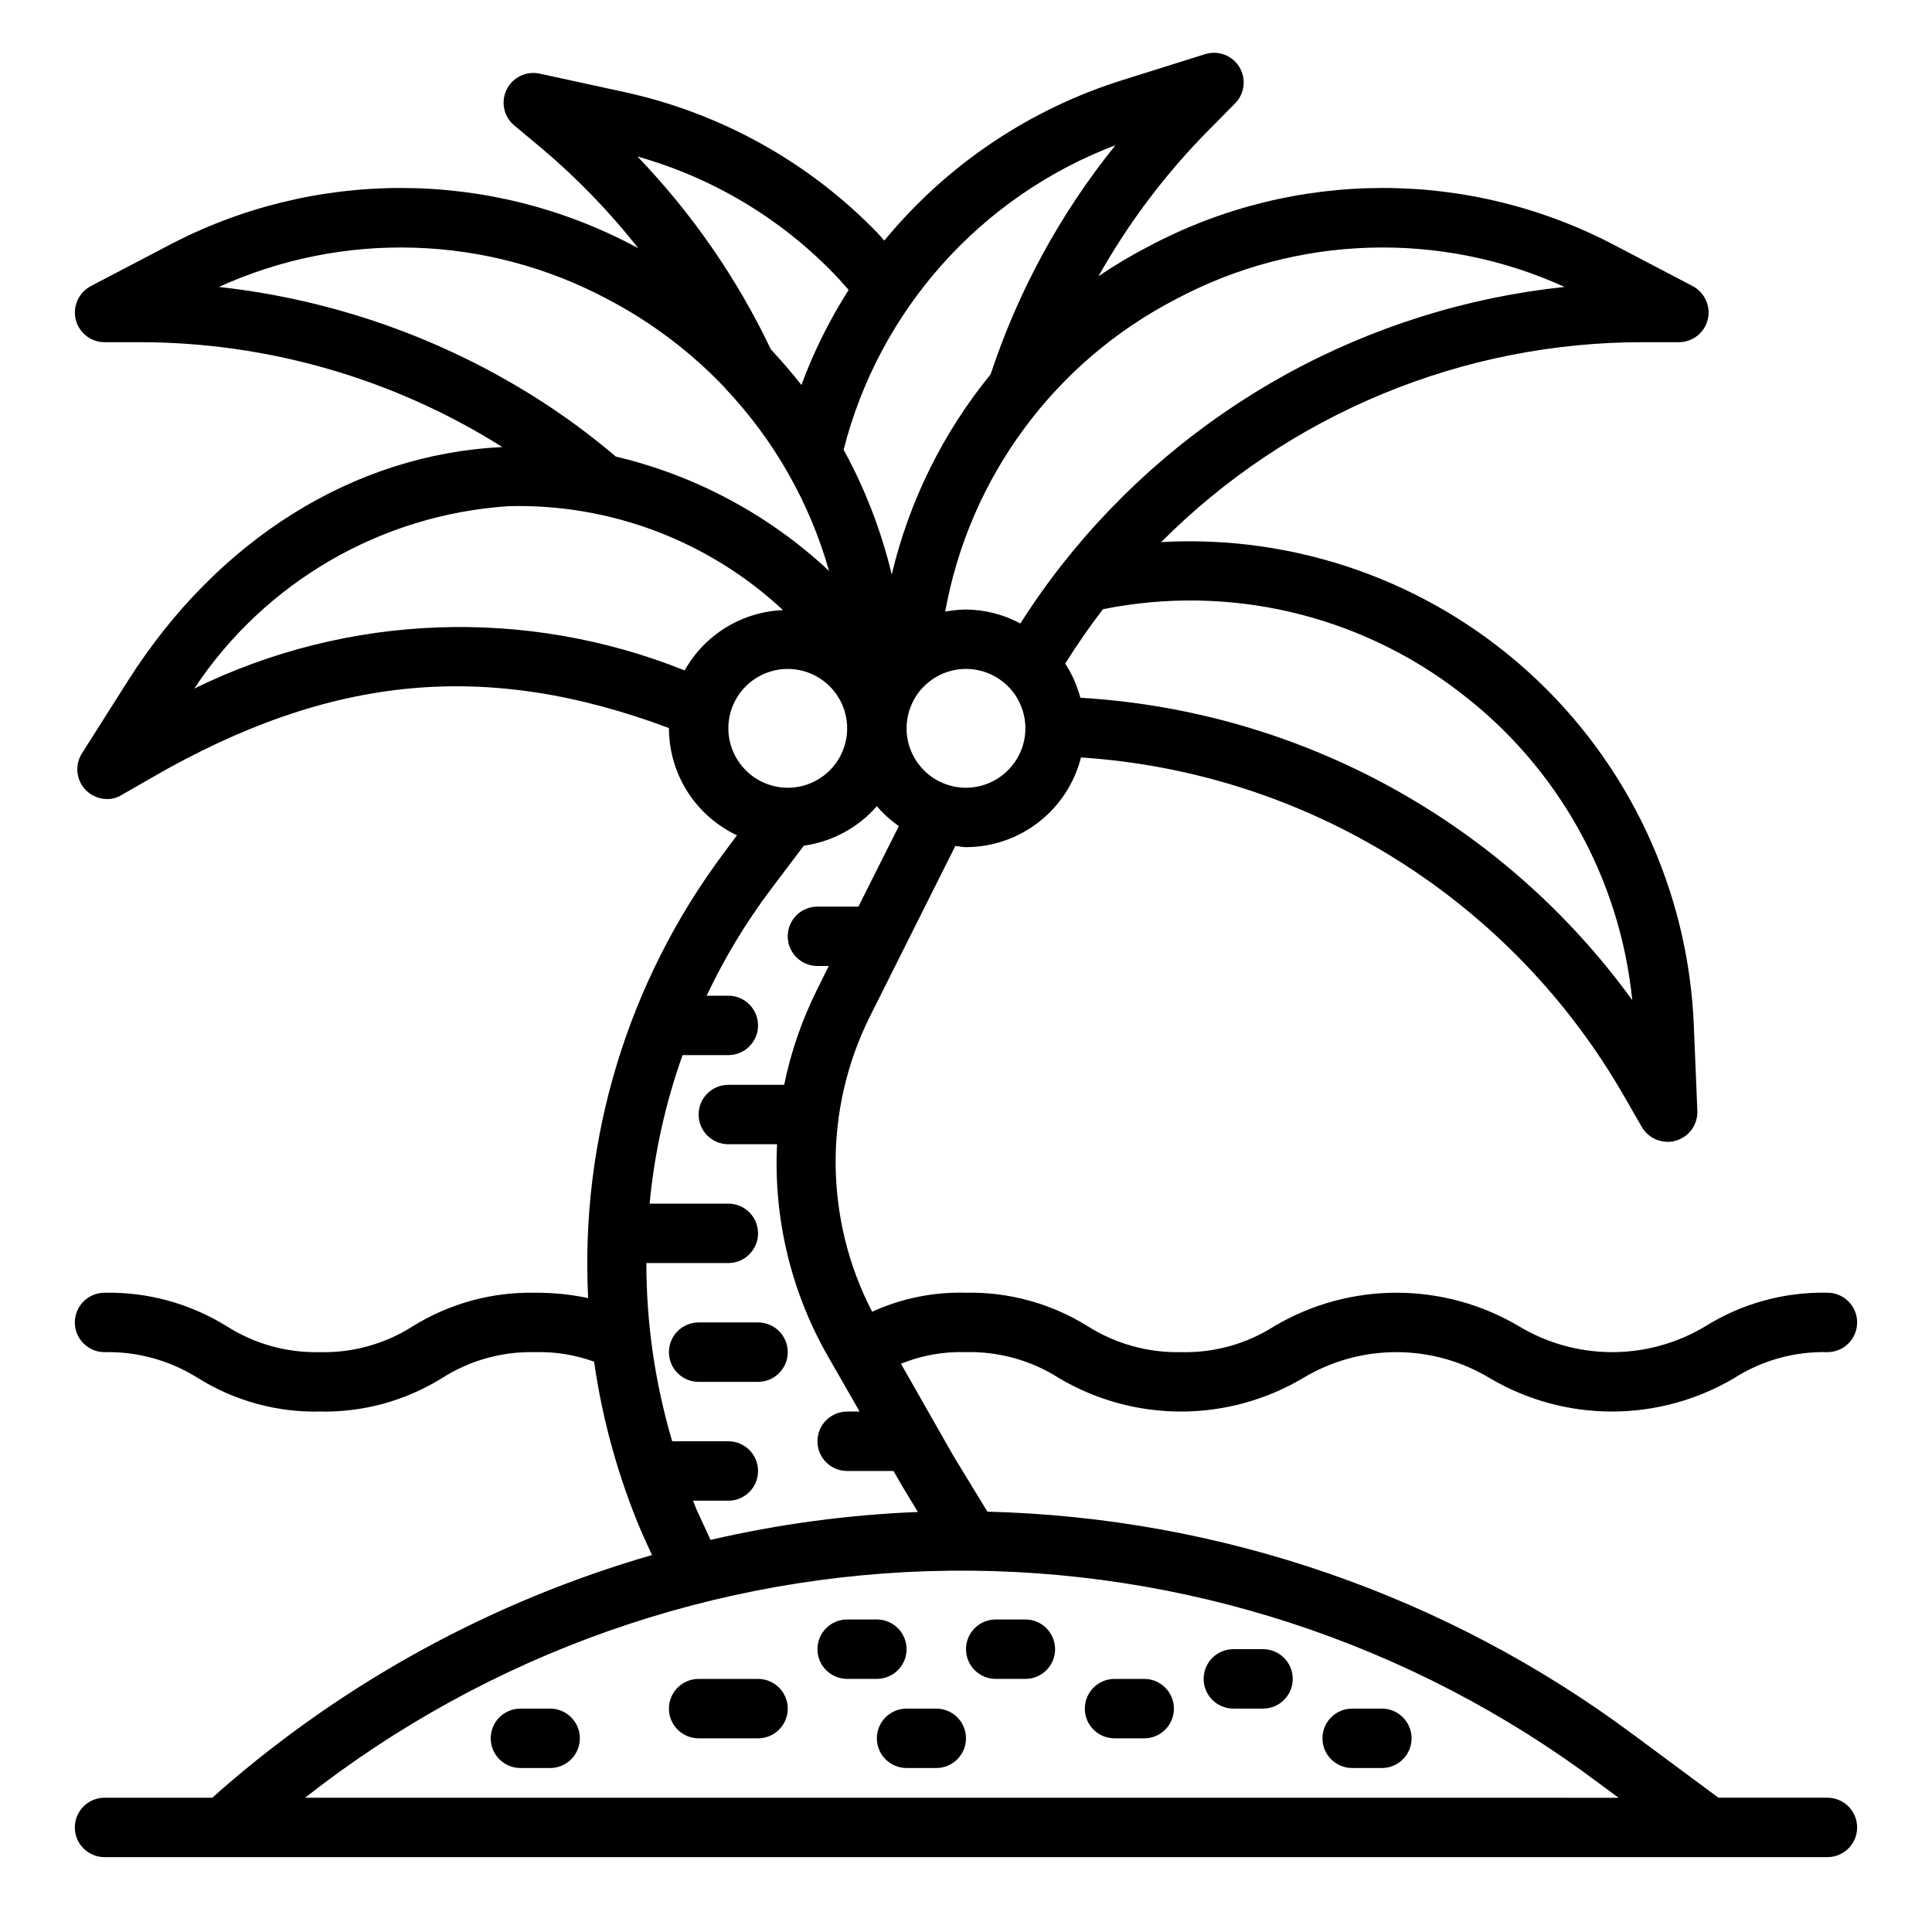 <?xml version="1.0" encoding="UTF-8"?>
<!-- Uploaded to: ICON Repo, www.svgrepo.com, Generator: ICON Repo Mixer Tools -->
<svg fill="#000000" width="800px" height="800px" version="1.1" viewBox="144 144 512 512" xmlns="http://www.w3.org/2000/svg">
 <g>
  <path d="m344.89 494.46h-15.746c-4.348 0-7.871 3.527-7.871 7.875 0 4.348 3.523 7.871 7.871 7.871h15.746c4.348 0 7.871-3.523 7.871-7.871 0-4.348-3.523-7.875-7.871-7.875z"/>
  <path d="m344.89 588.93h-15.746c-4.348 0-7.871 3.527-7.871 7.875 0 4.348 3.523 7.871 7.871 7.871h15.746c4.348 0 7.871-3.523 7.871-7.871 0-4.348-3.523-7.875-7.871-7.875z"/>
  <path d="m415.74 573.18h-7.871c-4.348 0-7.871 3.523-7.871 7.871 0 4.348 3.523 7.871 7.871 7.871h7.871c4.348 0 7.871-3.523 7.871-7.871 0-4.348-3.523-7.871-7.871-7.871z"/>
  <path d="m392.12 596.8h-7.871c-4.348 0-7.871 3.523-7.871 7.871s3.523 7.871 7.871 7.871h7.871c4.348 0 7.875-3.523 7.875-7.871s-3.527-7.871-7.875-7.871z"/>
  <path d="m289.79 596.8h-7.871c-4.348 0-7.871 3.523-7.871 7.871s3.523 7.871 7.871 7.871h7.871c4.348 0 7.875-3.523 7.875-7.871s-3.527-7.871-7.875-7.871z"/>
  <path d="m510.21 596.8h-7.871c-4.348 0-7.875 3.523-7.875 7.871s3.527 7.871 7.875 7.871h7.871c4.348 0 7.871-3.523 7.871-7.871s-3.523-7.871-7.871-7.871z"/>
  <path d="m478.72 581.05h-7.871c-4.348 0-7.871 3.523-7.871 7.871 0 4.348 3.523 7.875 7.871 7.875h7.871c4.348 0 7.871-3.527 7.871-7.875 0-4.348-3.523-7.871-7.871-7.871z"/>
  <path d="m447.23 588.93h-7.871c-4.348 0-7.871 3.527-7.871 7.875 0 4.348 3.523 7.871 7.871 7.871h7.871c4.348 0 7.871-3.523 7.871-7.871 0-4.348-3.523-7.875-7.871-7.875z"/>
  <path d="m384.25 581.05c0-2.086-0.828-4.09-2.305-5.566-1.477-1.477-3.481-2.305-5.566-2.305h-7.871c-4.348 0-7.875 3.523-7.875 7.871 0 4.348 3.527 7.871 7.875 7.871h7.871c2.086 0 4.09-0.828 5.566-2.305 1.477-1.477 2.305-3.477 2.305-5.566z"/>
  <path d="m628.29 620.41h-28.891l-22.516-16.688c-49.594-36.926-109.41-57.578-171.21-59.117l-8.977-14.723-13.934-24.48c5.445-2.211 11.289-3.258 17.16-3.07 8.773-0.223 17.41 2.188 24.797 6.926 9.793 5.785 20.957 8.832 32.328 8.816 11.371-0.012 22.527-3.086 32.305-8.895 7.477-4.496 16.043-6.863 24.766-6.848 8.727 0.012 17.281 2.41 24.746 6.926 9.793 5.773 20.949 8.816 32.316 8.816 11.367 0 22.523-3.043 32.316-8.816 7.391-4.727 16.023-7.137 24.797-6.926 4.348 0 7.871-3.527 7.871-7.875 0-4.348-3.523-7.871-7.871-7.871-11.422-0.246-22.668 2.844-32.355 8.895-7.481 4.496-16.043 6.863-24.77 6.852-8.727-0.016-17.281-2.41-24.746-6.93-9.789-5.769-20.949-8.816-32.316-8.816-11.363 0-22.523 3.047-32.312 8.816-7.387 4.738-16.023 7.152-24.797 6.93-8.734 0.195-17.332-2.188-24.719-6.852-9.688-6.051-20.934-9.141-32.355-8.895-8.539-0.23-17.023 1.492-24.797 5.039-12.672-24.461-12.906-53.508-0.629-78.168l22.672-45.266c0.945 0.078 1.891 0.316 2.832 0.316h0.004c6.996-0.016 13.789-2.359 19.305-6.664 5.519-4.305 9.445-10.328 11.16-17.109 29.574 1.938 58.207 11.168 83.344 26.867 25.137 15.703 45.996 37.383 60.711 63.109l4.566 7.949c1.43 2.426 4.031 3.922 6.852 3.938 0.746 0.012 1.488-0.094 2.203-0.316 3.473-1.008 5.812-4.258 5.668-7.871l-0.945-22.906c-1.523-35.758-17.312-69.414-43.84-93.438-26.523-24.027-61.574-36.418-97.305-34.406 16.781-16.84 36.734-30.195 58.703-39.285 21.969-9.094 45.52-13.746 69.297-13.691h9.207c3.617-0.004 6.769-2.473 7.637-5.984 0.859-3.535-0.797-7.199-4.016-8.895l-20.309-10.629c-38.762-20.535-85.195-20.477-123.91 0.16-4.559 2.359-8.977 4.988-13.223 7.871 8.102-14.418 18.141-27.66 29.832-39.359l6.453-6.535h0.004c2.477-2.582 2.902-6.508 1.035-9.562-1.867-3.051-5.559-4.461-8.988-3.426l-21.805 6.848c-24.793 7.731-46.789 22.531-63.289 42.59-0.945-1.023-1.652-1.891-1.969-2.203v-0.004c-18.172-18.688-41.445-31.609-66.914-37.156l-22.434-4.879c-3.559-0.789-7.191 0.969-8.785 4.246-1.594 3.277-0.727 7.219 2.094 9.531l7.086 5.902c9.457 7.973 18.082 16.891 25.742 26.605-0.316-0.156-0.551-0.316-0.867-0.473v0.004c-38.711-20.637-85.145-20.695-123.91-0.16l-20.309 10.629c-3.219 1.695-4.875 5.359-4.016 8.895 0.867 3.512 4.019 5.981 7.637 5.984h9.211c34.043 0 67.391 9.637 96.195 27.785-39.203 1.891-75.336 24.402-99.109 61.797l-12.281 19.367c-1.957 3.059-1.566 7.059 0.945 9.68 1.484 1.547 3.527 2.426 5.668 2.441 1.391 0.027 2.762-0.355 3.938-1.102l7.949-4.566c47.312-27.316 88.641-31.25 137.05-13.145v0.078c0.016 5.945 1.715 11.766 4.906 16.781 3.191 5.016 7.742 9.023 13.121 11.559l-3.621 4.879c-25.285 33.887-37.953 75.539-35.816 117.77-4.633-0.977-9.359-1.453-14.09-1.418-11.387-0.23-22.594 2.832-32.277 8.816-7.363 4.727-15.973 7.141-24.719 6.93-8.77 0.207-17.402-2.203-24.797-6.93-9.684-5.984-20.891-9.047-32.273-8.816-4.348 0-7.875 3.523-7.875 7.871 0 4.348 3.527 7.875 7.875 7.875 8.73-0.195 17.328 2.188 24.719 6.848 9.688 6.051 20.93 9.145 32.352 8.895 11.383 0.234 22.59-2.828 32.277-8.816 7.359-4.727 15.969-7.141 24.719-6.926 5.332-0.152 10.645 0.703 15.664 2.519 2.242 15.684 6.527 31.008 12.754 45.578l2.598 5.668c-42.16 12.18-81.145 33.43-114.23 62.266l-2.281 2.047h-28.574c-4.348 0-7.875 3.527-7.875 7.875 0 4.348 3.527 7.871 7.875 7.871h456.58c4.348 0 7.871-3.523 7.871-7.871 0-4.348-3.523-7.875-7.871-7.875zm-228.29-267.65c-4.176 0-8.18-1.656-11.133-4.609-2.953-2.953-4.613-6.957-4.613-11.133 0-4.176 1.66-8.18 4.613-11.133 2.953-2.953 6.957-4.613 11.133-4.613s8.18 1.66 11.133 4.613c2.949 2.953 4.609 6.957 4.609 11.133-0.012 4.172-1.676 8.168-4.625 11.117-2.949 2.949-6.945 4.613-11.117 4.625zm130.91-25.27c25.859 19.688 42.395 49.219 45.656 81.555-16.93-23.348-38.832-42.648-64.125-56.504-25.293-13.859-53.344-21.93-82.137-23.633-0.848-3.211-2.203-6.269-4.012-9.055 3.227-5.117 6.535-9.918 9.996-14.406v0.004c33.242-6.711 67.766 1.328 94.621 22.039zm-75.258-104.22c31.953-17.031 70.012-18.227 102.97-3.231-25.91 2.734-51.012 10.617-73.832 23.191-22.82 12.57-42.895 29.578-59.051 50.02-4.047 5.129-7.828 10.465-11.332 15.98-4.43-2.391-9.375-3.66-14.406-3.699-1.852 0.023-3.695 0.207-5.512 0.551 6.426-35.605 29.023-66.203 61.164-82.812zm-16.059-40.777c-14.582 18.074-25.781 38.637-33.062 60.691-12.633 15.48-21.594 33.617-26.211 53.059-2.762-11.539-7.051-22.66-12.754-33.062 9.434-37.023 36.309-67.129 72.027-80.688zm-126.66 2.992v-0.004c19.852 5.586 37.863 16.344 52.191 31.176 0.551 0.551 2.047 2.203 3.777 4.172-5.059 7.926-9.254 16.371-12.516 25.191-2.519-3.227-5.273-6.375-8.109-9.445l0.004-0.004c-8.969-18.812-20.902-36.062-35.348-51.09zm-110.92 34.555c32.957-14.996 71.016-13.801 102.97 3.231 11.613 6.074 22.148 14.027 31.172 23.535 0 0.078 0.078 0.156 0.156 0.234v0.004c12.883 13.645 22.281 30.199 27.395 48.254-15.883-14.848-35.363-25.293-56.52-30.309-6.422-5.465-13.207-10.488-20.309-15.035-25.617-16.352-54.652-26.586-84.863-29.914zm123.43 101.63c-42.047-16.867-89.277-15.121-129.96 4.801 18.699-28.223 49.504-46.098 83.285-48.332 26.922-0.711 53.043 9.184 72.738 27.551-10.875 0.426-20.746 6.481-26.059 15.98zm11.574 15.352c0-4.176 1.656-8.18 4.609-11.133 2.953-2.953 6.957-4.613 11.133-4.613s8.18 1.66 11.133 4.613c2.953 2.953 4.613 6.957 4.613 11.133 0 4.176-1.66 8.18-4.613 11.133-2.953 2.953-6.957 4.609-11.133 4.609-4.172-0.012-8.168-1.676-11.117-4.625-2.949-2.949-4.613-6.945-4.625-11.117zm-21.727 141.7h21.727c4.348 0 7.871-3.523 7.871-7.871s-3.523-7.871-7.871-7.871h-20.863c1.262-13.434 4.195-26.656 8.738-39.363h12.125c4.348 0 7.871-3.523 7.871-7.871 0-4.348-3.523-7.871-7.871-7.871h-5.746c4.691-9.949 10.391-19.391 17.004-28.184l8.738-11.57h-0.004c7.508-1.047 14.383-4.766 19.367-10.469 1.711 1.996 3.668 3.769 5.824 5.273l-10.707 21.332h-10.863c-4.348 0-7.871 3.523-7.871 7.871s3.523 7.875 7.871 7.875h2.992l-3.148 6.375c-3.965 7.957-6.879 16.398-8.66 25.113h-14.797c-4.348 0-7.875 3.523-7.875 7.871s3.527 7.871 7.875 7.871h12.91c-0.961 19.457 3.625 38.785 13.223 55.734l8.66 15.113h-3.305c-4.348 0-7.875 3.523-7.875 7.871 0 4.348 3.527 7.875 7.875 7.875h12.281l2.363 4.094 4.094 6.769h-0.004c-18.508 0.738-36.902 3.215-54.945 7.398l-3.699-8.031-0.945-2.363 9.367 0.004c4.348 0 7.871-3.523 7.871-7.871 0-4.348-3.523-7.875-7.871-7.875h-14.879c-4.539-15.332-6.848-31.238-6.848-47.23zm-90.449 141.7c48.711-38.293 108.7-59.441 170.65-60.168 61.957-0.727 122.42 19.012 172.02 56.156l5.434 4.016z"/>
 </g>
</svg>